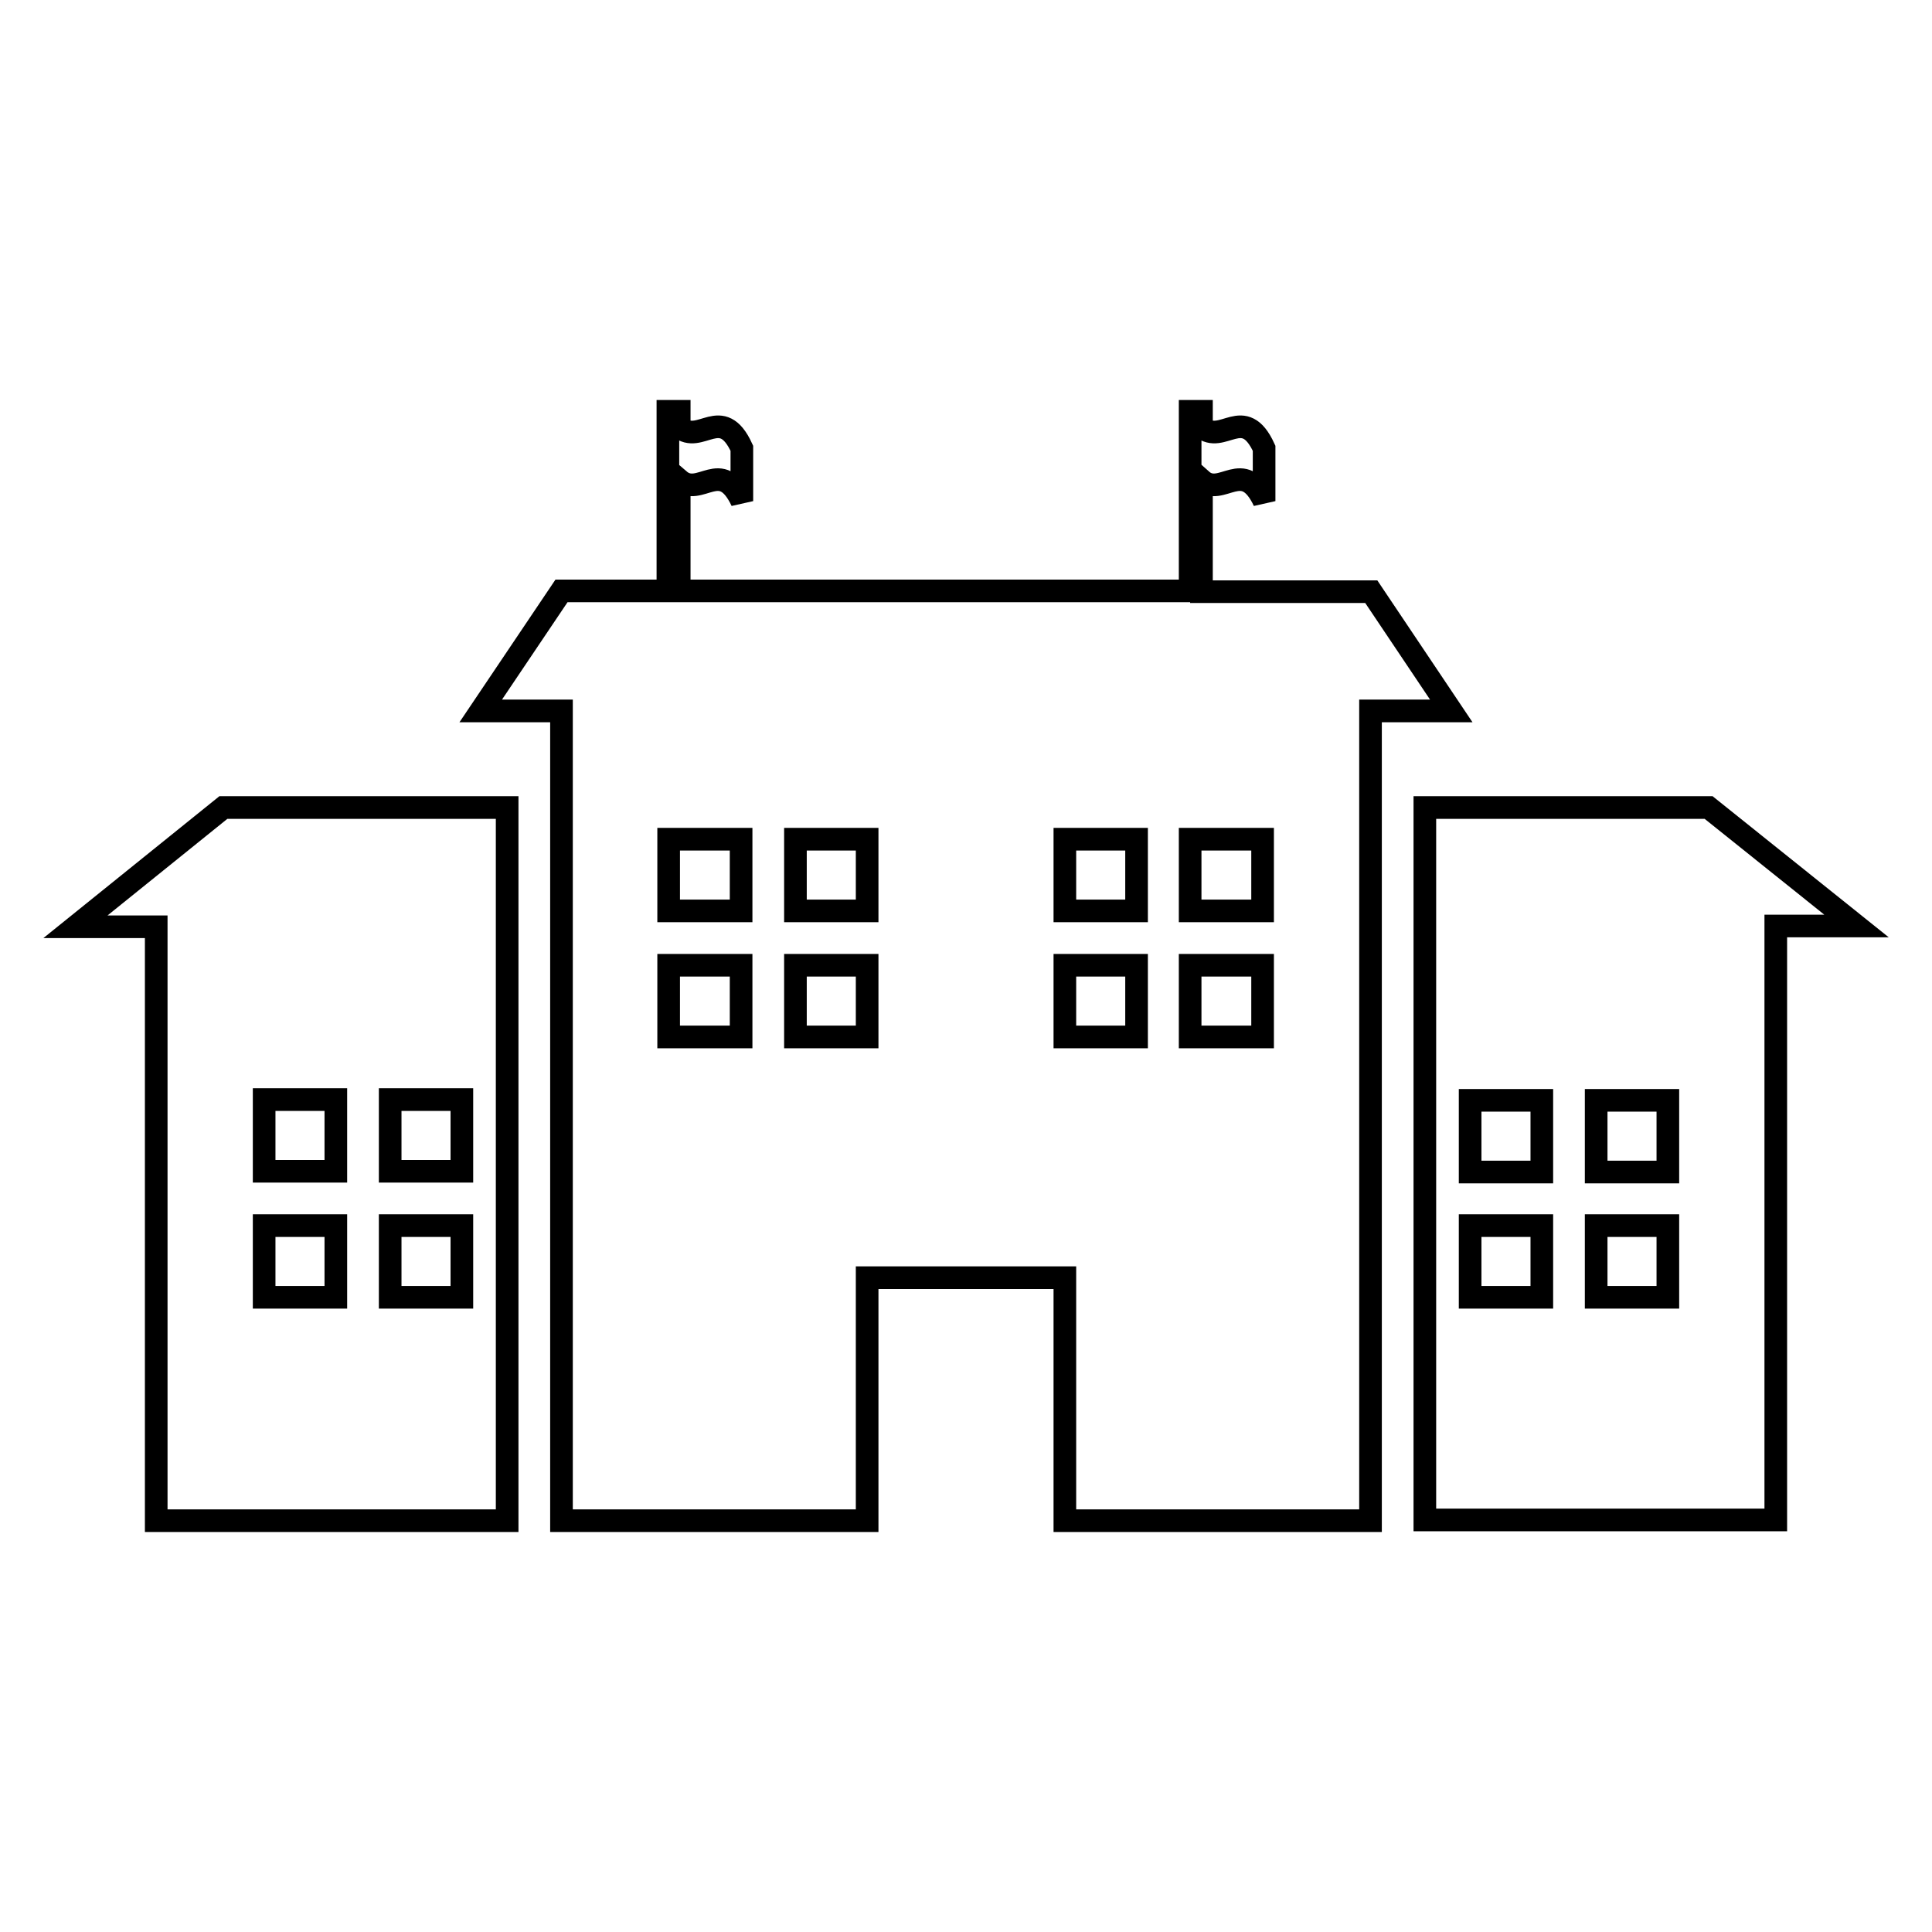 <?xml version="1.0" encoding="utf-8"?>
<!-- Svg Vector Icons : http://www.onlinewebfonts.com/icon -->
<!DOCTYPE svg PUBLIC "-//W3C//DTD SVG 1.1//EN" "http://www.w3.org/Graphics/SVG/1.1/DTD/svg11.dtd">
<svg version="1.1" xmlns="http://www.w3.org/2000/svg" xmlns:xlink="http://www.w3.org/1999/xlink" x="0px" y="0px" viewBox="0 0 256 256" enable-background="new 0 0 256 256" xml:space="preserve">
<g><g><g><g><path stroke-width="3" fill-opacity="0" stroke="#000000"  d="M10,122.8h10.7v78.7h46.5V107H29.6L10,122.8z M51.7,145.7h9.5v9.5h-9.5V145.7z M51.7,162.4h9.5v9.5h-9.5V162.4z M35,145.7h9.5v9.5H35V145.7z M35,162.4h9.5v9.5H35V162.4z"/><path stroke-width="3" fill-opacity="0" stroke="#000000"  d="M226.4,107h-37.6v94.4h46.5v-78.7H246L226.4,107z M204.3,171.9h-9.5v-9.5h9.5V171.9z M204.3,155.3h-9.5v-9.5h9.5V155.3z M221,171.9h-9.5v-9.5h9.5V171.9z M221,155.3h-9.5v-9.5h9.5V155.3z"/><path stroke-width="3" fill-opacity="0" stroke="#000000"  d="M181.7,78.4h-22.5V63.6c2.7,2.4,5.5-3.1,8.3,2.8c0-2.3,0-4.6,0-7c-2.7-5.9-5.5-0.4-8.3-2.8v-2.1h-1.5v7v16.8H90V63.6c2.8,2.4,5.5-3.1,8.3,2.8c0-2.3,0-4.6,0-7c-2.7-5.9-5.5-0.4-8.3-2.8v-2.1h-1.5v7v16.8H74.4L63.7,94.2h10.7v107.3h40.5v-32.2h26.2v32.2h40.5V94.2h10.7L181.7,78.4z M98.2,137.4h-9.6v-9.5h9.6V137.4z M98.2,120.7h-9.6v-9.5h9.6V120.7z M114.9,137.4h-9.5v-9.5h9.5L114.9,137.4L114.9,137.4z M114.9,120.7h-9.5v-9.5h9.5L114.9,120.7L114.9,120.7z M150.6,137.4h-9.5v-9.5h9.5V137.4z M150.6,120.7h-9.5v-9.5h9.5V120.7z M167.3,137.4h-9.6v-9.5h9.6V137.4z M167.3,120.7h-9.6v-9.5h9.6V120.7z"/></g></g><g></g><g></g><g></g><g></g><g></g><g></g><g></g><g></g><g></g><g></g><g></g><g></g><g></g><g></g><g></g></g></g>
</svg>